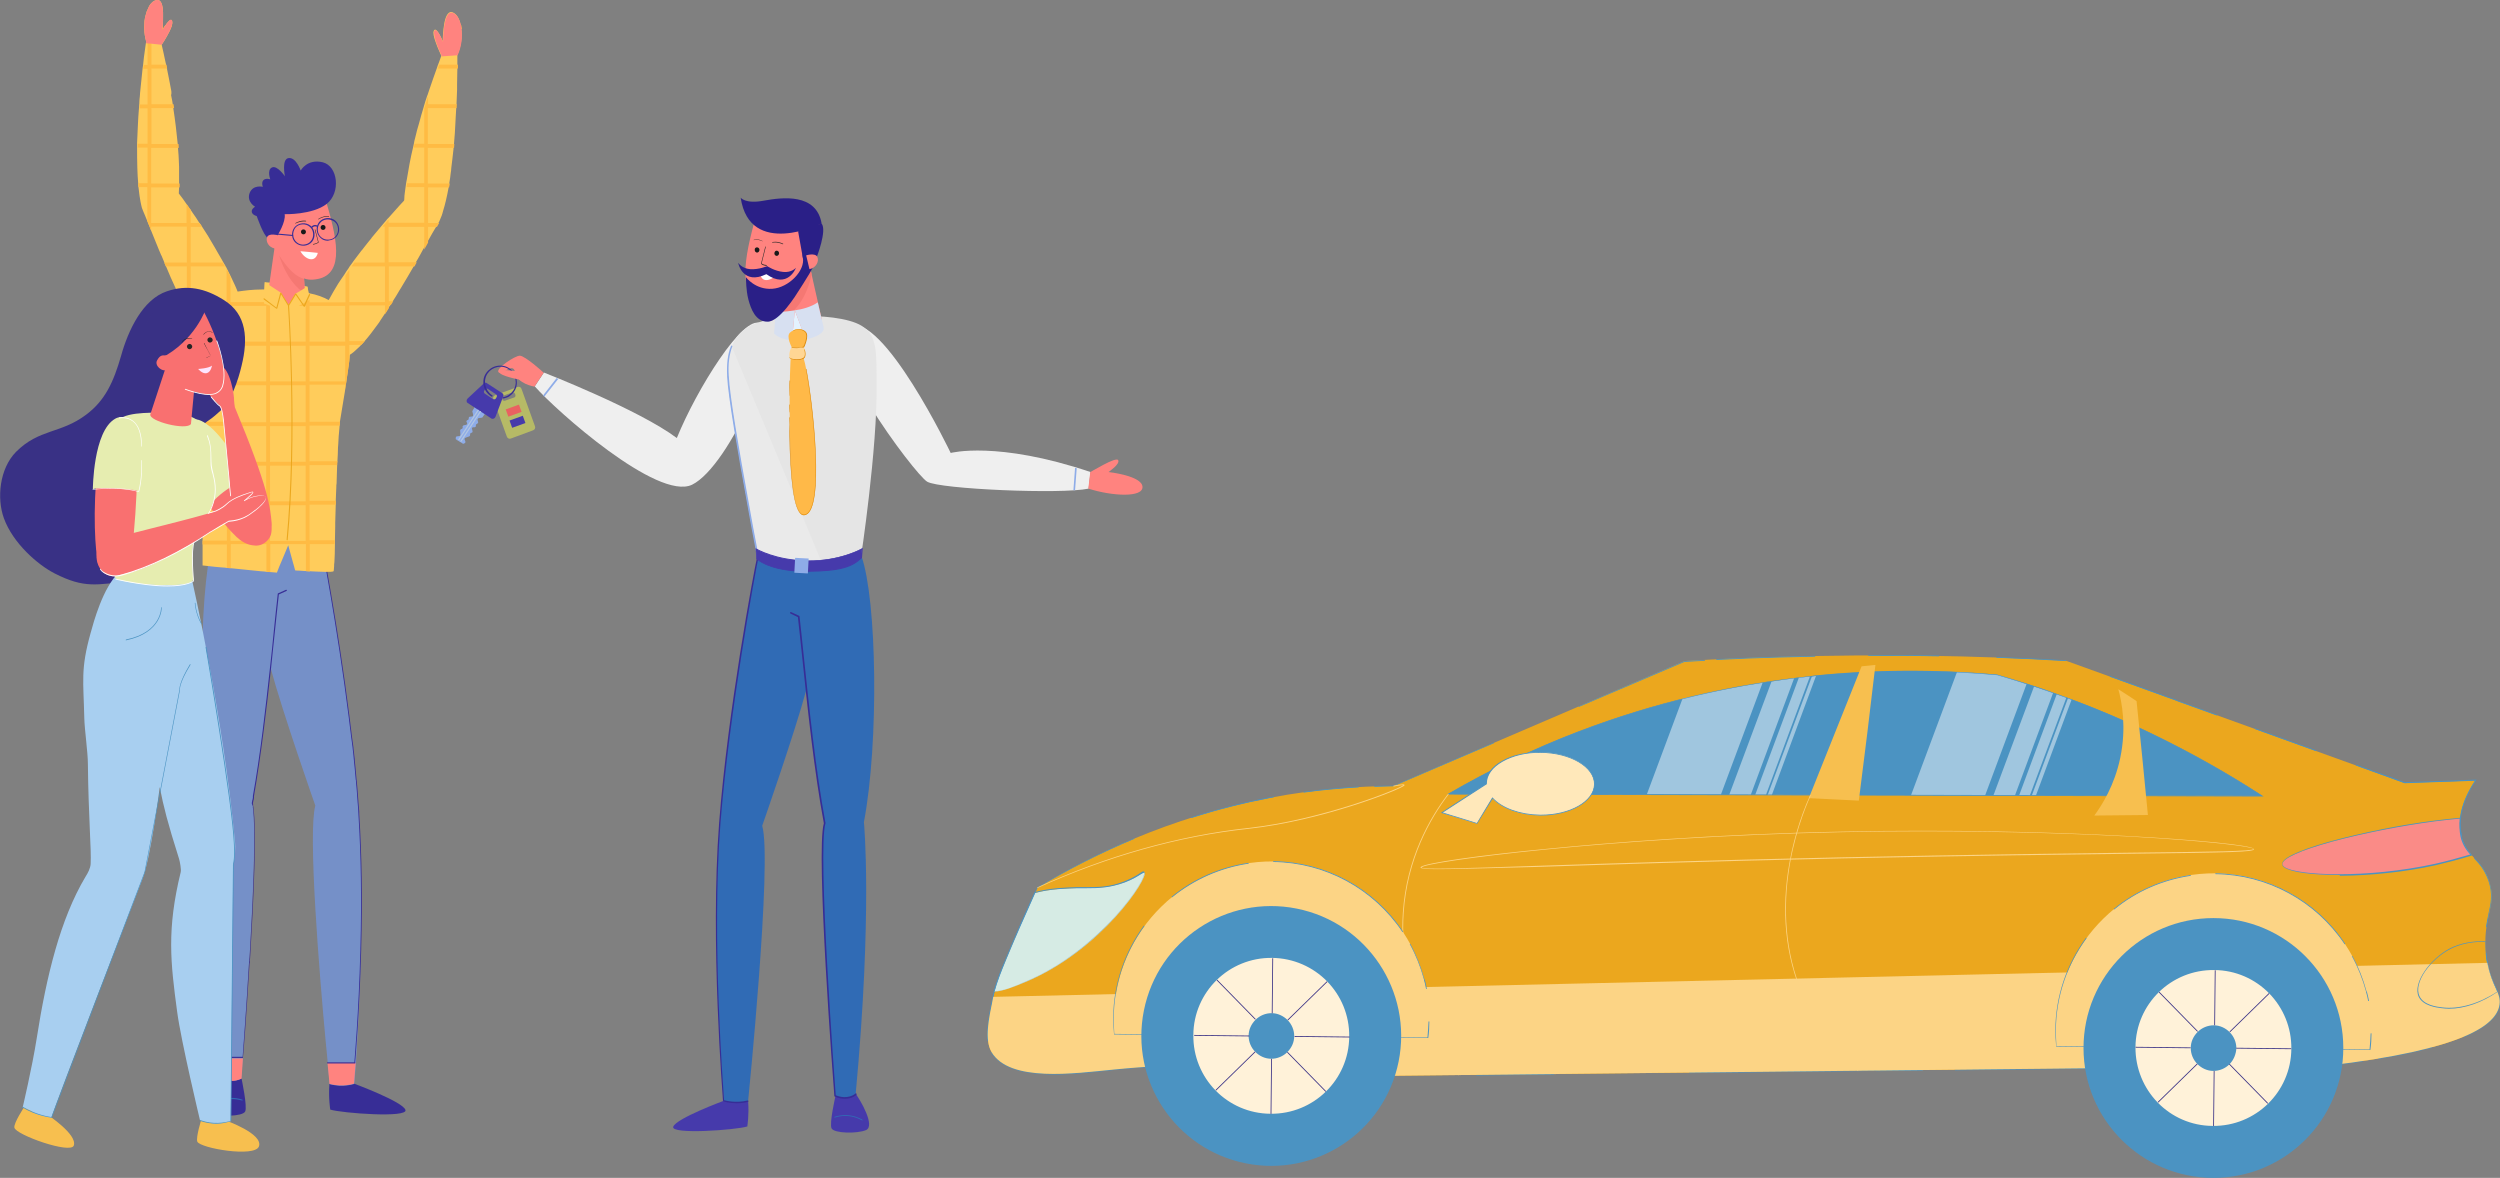 <svg version="1.1" id="Layer_1" xmlns="http://www.w3.org/2000/svg" x="0" y="0" viewBox="0 0 904.6 426.2" xml:space="preserve"><rect x="0" y="0" width="904.6" height="426.2" fill="#808080" stroke="none"/><style>.st0{fill:#efefef}.st1{fill:#ff837f}.st2{fill:#8eace8}.st5{fill:#463aab}.st7{fill:#372d96}.st8{fill-rule:evenodd;clip-rule:evenodd;fill:#463aab}.st9{fill:#306bb5}.st13{fill:#ff837f}.st13,.st14,.st15,.st16,.st17,.st19{fill-rule:evenodd;clip-rule:evenodd}.st14{fill:#f57873}.st15{fill:#fff}.st16{fill:#2a1f87}.st17{fill:#d7e0f1}.st19{fill:#1a1a1a}.st20{fill:#2b2a29}.st21{fill:#ffb948}.st21,.st24,.st26{fill-rule:evenodd;clip-rule:evenodd}.st24{fill:#372d96}.st26{fill:#ffcc5b}.st28{fill:#eba71d}.st29{fill:#393185}.st32{fill:#4b93c2}.st33,.st34{fill-rule:evenodd;clip-rule:evenodd;fill:#f97070}.st34{fill:#e6edb0}.st35{fill:#fff}.st41{fill:#fcd485}.st44{opacity:.47}.st47{fill:#fff2d9}</style><path class="st0" d="M275.1 117c-6.2-3.2-23 23.8-30.2 41.5-13.7-10.3-48.1-23.7-48.1-23.7l-3.3 5c7.7 8.8 44.5 41.5 56.9 35.6 13.6-6.6 34.3-53.5 24.7-58.4z"/><path class="st1" d="M188.1 128.7c-1.8 0-8.9 4.7-7.7 6 1.2 1.3 5.3-4 6 .1.7 4.1 7 5.1 7 5.1l3.3-5c.1-.1-6.8-6.2-8.6-6.2z"/><path class="st2" d="M196.5 143.1l4.9-6.3.6.3-5.1 6.5c-.1-.3-.2-.4-.4-.5z"/><path d="M187.3 140l-8.1 3c-.6.2-.9.9-.7 1.4l4.9 13.6c.2.6.9.9 1.4.7l8.1-3c.6-.2.9-.9.7-1.4l-4.9-13.6c-.2-.6-.8-.9-1.4-.7zm-.8 2.9c.1.4-.1.8-.4.9l-3.4 1.2c-.4.1-.8-.1-.9-.4l-.2-.5c-.1-.4.1-.8.4-.9l3.4-1.2c.4-.1.8.1.9.4l.2.5z" fill="#b6ba66"/><path transform="rotate(-19.932 185.82 148.578)" fill="#e96161" d="M183.3 147.2h5.1v2.8h-5.1z"/><path transform="rotate(-19.932 187.287 152.627)" class="st5" d="M184.7 151.2h5.1v2.8h-5.1z"/><path class="st2" d="M173.2 151.3c-.2 0-.4.3-.4.6l.2.8c.1.2-.1.5-.3.6l-.2.1c-.2.1-.4.3-.3.6 0 .1 0 .3-.1.4-.1.1-.2.2-.3.2h-.6c-.3 0-.5.3-.4.6l.2.9c0 .2-.1.5-.4.5h-.1c-.2 0-.4.3-.4.5v.3c0 .2-.1.4-.3.5l-1.4.5c-.2.1-.4.3-.3.6l.3.8c.1.2-.1.5-.3.6l-.5.2s-.4-.2-.8-.5c-.1-.1-.2-.1-.4-.2-.1-.1-.3-.2-.4-.3-.1-.1-.2-.2-.4-.2-.4-.3-.7-.5-.7-.5v-.5c0-.2.2-.5.4-.5l.9-.1c.2 0 .4-.3.4-.5l-.1-1.5c0-.2.1-.4.3-.5l.3-.1c.2-.1.4-.3.3-.6v-.1c-.1-.2.1-.5.4-.6l.9-.2c.3-.1.4-.4.3-.6l-.2-.5c-.1-.1 0-.3.1-.4.1-.1.2-.2.3-.2.2 0 .4-.3.4-.5v-.2c0-.2.1-.5.4-.5l.8-.1c.3 0 .4-.3.4-.6l-.3-1.3c0-.1 1.5-2.6 1.5-2.6l3.8 2.5-1.7 2.4-1.3.2z"/><path class="st5" d="M179.3 150.8l2.8-7.4c.2-.4 0-.9-.3-1.1l-5.7-3.7c-.3-.2-.8-.2-1.1.2l-5.8 5.4c-.5.5-.5 1.3 0 1.6l8.7 5.7c.5.2 1.2-.1 1.4-.7zm.1-6.6c-.2.3-.7.4-1 .2l-3-2c-.3-.2-.4-.7-.2-1l.3-.5c.2-.3.7-.4 1-.2l3 2c.3.2.4.7.2 1l-.3.5z"/><path d="M173.3 148.4l-7.2 11c-.1-.1-.2-.2-.4-.2l7.2-11 .4.2zm.8.5l-7.2 11c-.1-.1-.2-.1-.4-.2l7.2-11 .4.2z" fill="#b2c6e1"/><path class="st7" d="M182.2 144.2c-.1 0-.2-.1-.3-.2 0-.1.1-.3.2-.3.7-.1 1.4-.4 2-.8 1.2-.8 2.1-2 2.4-3.5.3-1.4 0-2.9-.8-4.2-.8-1.2-2-2.1-3.5-2.4-1.4-.3-2.9 0-4.2.8-1.2.8-2.1 2-2.4 3.5-.3 1.4 0 2.9.8 4.2.5.7 1 1.3 1.7 1.7.1.1.2.2.1.4-.1.1-.2.2-.4.1-.8-.5-1.4-1.1-1.9-1.8-.9-1.4-1.2-3-.9-4.6.3-1.6 1.3-2.9 2.6-3.8 1.4-.9 3-1.2 4.6-.9 1.6.3 2.9 1.3 3.8 2.6.9 1.4 1.2 3 .9 4.6-.3 1.6-1.3 2.9-2.6 3.8-.4.3-1.2.6-2.1.8.1 0 .1 0 0 0z"/><path class="st1" d="M186.6 134.3s-5.8-1-5.9.3c-.2 1.3 7.4 2.9 7.9 2.8.3 0-2-3.1-2-3.1z"/><path class="st0" d="M307 117.8c12.6-4.9 37 46.1 37 46.1s16.7-4.5 50.6 6.9l-.7 6c-9.7 2.1-53.9.2-58.4-2.5-4.5-2.6-41.1-51.6-28.5-56.5z"/><path class="st1" d="M404.6 166.5c.8 1.4-3.5 4.3-3.5 4.3s12 1.3 12.3 5.3c.3 4-10.8 3.5-19.6.7l.7-6c.1.1 9.3-5.7 10.1-4.3z"/><path class="st2" d="M388.4 177.4h.6l.6-8c-.2 0-.4-.1-.6-.1l-.6 8.1z"/><path class="st8" d="M243.6 407.7c-1 2.9 22.6 1.2 26.8-.1 0 0 .7-4.1.3-9.2-3.3-1.6-8.8-.1-8.8-.1s-17.3 6.4-18.3 9.4zm57.3.6c.9 1.8 9.2 2 12.5.6 3.3-1.5-1.8-10.6-4.4-14-3.4-.6-6.7 1.7-6.7 1.7s-2.3 10-1.4 11.7z"/><path class="st9" d="M311.9 405.4s-.1 0 0 0c-5.2-2.9-9.8-1-9.8-1-.1 0-.2 0-.2-.1s0-.2.1-.2c0 0 4.8-1.9 10 1 .1.1.1.2.1.3h-.2z"/><path d="M311.7 201.2c-19.9-7.9-37.3-.4-37.3-.4s-10.5 53.2-13.9 97 1.4 100.5 1.4 100.5 4 1.4 8.8.1c0 0 8.8-87 5.1-99.6 0 0 11.7-33.4 16-49.3 1.9 16.7 4.8 38.5 6.6 48.5-3.1 9.9 3.7 98.6 3.7 98.6 4.6 2 7.5-.5 7.5-.5 6.2-66.5 3-98.6 3-98.6 5.5-29 4.7-80.5-.9-96.3z" fill-rule="evenodd" clip-rule="evenodd" fill="#306bb5"/><path class="st7" d="M266.5 399.2c-2.7 0-4.6-.6-4.7-.7-.1 0-.2-.1-.2-.2 0-.6-4.7-57.2-1.4-100.5 3.1-40.4 12.5-90.7 13.8-96.5 0-.1.2-.2.3-.2.1 0 .2.2.2.3-1.2 5.7-10.6 56.1-13.8 96.4-3.3 42.1 1.1 96.7 1.3 100.3.8.2 4.4 1.1 8.5.1.1 0 .3 0 .3.2 0 .1 0 .3-.2.3-1.4.4-2.8.5-4.1.5zm39.2-1.6c-1 0-2.3-.2-3.6-.8-.1 0-.2-.1-.2-.2-.3-3.6-6.8-88.5-3.8-98.7-3.5-18.8-5.9-41.6-8-61.7-.5-4.5-.9-8.7-1.4-12.9L286 222c-.1-.1-.2-.2-.1-.4.1-.1.2-.2.4-.1l2.8 1.3c.1 0 .1.1.2.2.5 4.2.9 8.5 1.4 13.1 2.1 20.1 4.5 42.9 8 61.7v.1c-3 9.5 3.4 94.1 3.7 98.4 4.3 1.8 7.1-.5 7.1-.6.1-.1.3-.1.4 0 .1.1.1.3 0 .4-.1.2-1.6 1.5-4.2 1.5z"/><g fill-rule="evenodd" clip-rule="evenodd"><path d="M288.7 114.5c-14.4.9-26.2 2.7-25.3 21.7.6 12.3 10.8 65.2 10.8 65.2 12.3 7.4 37.3.4 37.3.4s6-39.3 5.7-62.9c-.1-11.1.4-17.5-5.4-21-4.7-2.9-15.1-3.9-23.1-3.4z" fill="#e5e5e5"/><path d="M264.8 125.4c-1.1 2.8-1.6 6.3-1.4 10.8.6 12.3 10.8 65.2 10.8 65.2 6.2 3.7 15.6 3.8 23.5 3l-32.9-79z" fill="#eaeaea"/></g><path class="st2" d="M274.2 201.5c-.1 0-.1 0-.1-.1-.1-.5-10.2-53-10.8-65.2 0-.1.1-.1.1-.1.1 0 .1.1.1.1.6 12.2 10.7 64.6 10.8 65.2.1 0 0 .1-.1.1.1 0 .1 0 0 0z"/><path class="st2" d="M274.2 201.6c-.1 0-.2-.1-.3-.2 0 0-.8-4.3-2-10.5-.6-3.4-1.2-6.7-1.8-10-3-16.4-6.7-37.6-7-44.8-.2-4.4.2-8 1.4-10.9.1-.1.2-.2.3-.2.1.1.2.2.2.3-1.1 2.9-1.6 6.4-1.3 10.7.3 7.2 4 28.3 7 44.7.6 3.2 1.2 6.6 1.8 10 1.2 6.2 2 10.4 2 10.5 0 .3-.1.4-.3.4.1 0 .1 0 0 0z"/><path class="st13" d="M297.2 114.9l-4-17.7c-.1-.6-2.1-2-2.1-2l-8.4 4.2-1.5 17.4c4.1 4.3 16.8 1.8 16-1.9z"/><path class="st13" d="M293.1 97.2c1.1-1.6 3.5-5.8 4.3-13.4.1-10.5-21.1-14.9-24.6-2.9-4.2 15.6-5.8 28.5 6.3 28.8 3.8.1 8.5-2.7 13.5-11.7 0 0 .2-.3.5-.8z"/><path class="st14" d="M293.4 98.1c-4.3 7-8 10.2-11.6 11.4l-.5 5.4-.2 2.1c.1 0 .1-.1.2-.1 3.5-2.5 9.7-5.3 12.4-17.7l-.3-1.1z"/><path class="st15" d="M275.1 98.8c.5 0 5.9.6 5.9.6-2 2.3-5.7 3.1-5.9-.6z"/><path class="st16" d="M297.3 80.9s-26 12.7-29.3-9.4c0 0 1.6 2.4 8.4 1.1 6.7-1.2 19-2.8 20.9 8.3z"/><path class="st16" d="M288.8 83.8l1.7 9.5 5-.2s3.8-9.7 1.8-12.2c0 0-7.9 1.8-8.5 2.9z"/><path class="st17" d="M287.6 112.3c-3.7.6-6.9.6-6.9.6l-.6 7.8c1.5 1.5 3.9 2.2 6.5 2.4l1-10.8z"/><path d="M287.6 112.3l-1 10.8c1.7.1 3.4 0 5-.3l-4-10.5z" fill-rule="evenodd" clip-rule="evenodd" fill="#e3f2ff"/><path class="st17" d="M287.6 112.3l3.9 10.5c3.9-.7 7-2.4 6.5-4.4l-2.1-9c-2.3 1.6-5.5 2.5-8.3 2.9z"/><path class="st16" d="M283.4 98.4c-3.1-.3-5.8-2.1-5.8-2.1s-3 1.3-6.1 1.1c-3-.2-4.3-2.2-4.4-2.3 0 .2 1.7 8.2 10.2 4.1 7.7 5.5 10.7-2.2 10.7-2.3-.1.1-1.6 1.8-4.6 1.5z"/><path class="st16" d="M290.5 93.3c.9 4.5-5 10.8-11.1 11.2-6.1.4-9.5-4.2-9.5-4.2s0 4.7.9 8.1c.9 3.4 2.6 8 6.9 8 4.3.1 10.4-9.7 11.5-11.5 1.1-1.8 6.6-9.8 6-11.6-.5-1.7-5.6-4.5-4.7 0z"/><path class="st19" d="M273.9 89.5c.5 0 .9.4.9.9s-.3.9-.8 1c-.5 0-.9-.4-.9-.9-.1-.6.3-1 .8-1zm7.1 1.2c.5 0 .9.4.9.9s-.3.9-.8 1c-.5 0-.9-.4-.9-.9 0-.6.4-1 .8-1z"/><path class="st20" d="M275.9 87.3s-.1 0 0 0c-1.9-.9-3.1-.4-3.1-.4h-.1v-.1c.1 0 1.3-.6 3.2.4.1-.1.1 0 0 .1 0-.1 0 0 0 0zm7.4 1.1c-2.2-1-3.7-.6-3.8-.6-.1 0-.1 0-.1-.1s0-.1.1-.1 1.6-.5 3.9.6c0 .1 0 .1-.1.2.1 0 0 0 0 0zm-5.9 7.8c-1.6-.1-2-.7-2-.8v-.1l1.5-6c0-.1.1-.1.1-.1.1 0 .1.1.1.1l-1.5 6c.1.1.5.5 1.8.6 0 .2.1.2 0 .3.1 0 0 0 0 0z"/><path class="st13" d="M291.7 92.4s3.2-1 4 .5c.8 1.5-.3 4-2.8 4.5l-1.2-5z"/><path class="st8" d="M311.6 201.8l.3-3.3s-7.9 4.5-19.8 4.4-18.6-4.3-18.6-4.3l.3 3.6s4.7 4.7 18.1 4.5c12.7-.1 16.5-1.8 19.7-4.9z"/><path class="st5" d="M273.7 202.3l-.3-4 .3.2c.1 0 6.8 4.1 18.5 4.3 11.7.2 19.6-4.3 19.7-4.4l.3-.2-.3 3.7c-3.3 3.2-7.2 4.9-19.8 5-1.2 0-2.3 0-3.4-.1-10.9-.6-14.8-4.3-15-4.5zm38-3.5c-1.5.8-9 4.4-19.6 4.3-10.4-.1-17-3.4-18.4-4.2l.2 3.2c.5.5 5.4 4.6 18 4.4 12.4-.1 16.4-1.7 19.5-4.8l.3-2.9z"/><path transform="rotate(-86.974 289.965 204.701)" class="st2" d="M287.3 202.3h5.4v4.9h-5.4z"/><path class="st21" d="M290.8 125.5c-2.7.7-4.3.2-4.3.2s-2.1-3.9-.7-5.3c1.4-1.4 4.4-1.8 5.6-.3 1.3 1.5-.6 5.4-.6 5.4z"/><path d="M286.5 125.7s1.6.5 4.3-.2c0 0 1.1 2.1.5 3.6-.1.2-.3.4-.5.6-1.2.8-3.8.6-4.7.1-1-.6-.3-3.5.4-4.1z" fill-rule="evenodd" clip-rule="evenodd" fill="#ffd694"/><path class="st21" d="M286.1 129.8c.9.4 3.5.7 4.7-.1 2.4 7.5 8.3 54.1.7 56.6-4 1.3-5.5-11.4-5.7-30.2-.3-19 .3-26.3.3-26.3z"/><path d="M291.2 186.4c-.5.1-.9 0-1.3-.3-2.6-1.9-4-11.7-4.3-30.1 0-1.7 0-3.3-.1-4.9 0-.1 0-.1.1-.1s.1 0 .1.1c0 1.6 0 3.3.1 4.9.3 18.3 1.6 28.1 4.2 29.9.4.3.9.4 1.4.2 2.9-.9 4.1-8.5 3.6-21.9-.5-11.3-2.1-23.8-3.4-30.6 0-.1 0-.1.1-.1s.1 0 .1.1c2.6 13.6 6.5 50.5-.3 52.7-.1 0-.2.1-.3.1zm-5.5-37.2c-.1 0-.1 0-.1-.1v-2.6c0-.1 0-.1.1-.1s.1 0 .1.1c0 .8 0 1.7-.1 2.7.1-.1.1 0 0 0zm0-6c-.1 0-.1 0-.1-.1 0-1.9 0-3.6.1-5.3 0-.1 0-.1.1-.1s.1 0 .1.1c-.1 1.7-.1 3.4-.2 5.4.1 0 .1 0 0 0zm3.9-13c-.7.1-1.4.1-2.1 0-.6-.1-1.1-.2-1.5-.4-.1-.1-.3-.2-.4-.4v-.1h.1l.3.3c.8.4 3.4.7 4.6-.1.2-.1.4-.3.5-.5.3-.8.1-1.8-.1-2.5 0 0 0-.1.1-.1s.1 0 .1.1c.2.7.4 1.8.1 2.7-.1.2-.3.4-.5.6-.3.1-.7.3-1.2.4zm.2-4.4c-2.1.4-3.3 0-3.3 0l-.1-.1s0-.1.1-.1c0 0 1.1.3 3 .1.4-.1.8-.1 1.2-.3.2-.4 1.8-3.9.6-5.2-1-1.1-2.9-1.1-4.2-.5 0 0-.1 0-.1-.1 0 0 0-.1.1-.1 1.4-.6 3.4-.6 4.5.6 1.3 1.5-.5 5.3-.6 5.5l-.1.1c-.1 0-.2 0-.3.1-.3-.1-.5-.1-.8 0z" fill="#df8905"/><path class="st24" d="M146.7 401.6c1.1 3-22.9 1.2-27.2-.1 0 0-.7-4.1-.3-9.3 3.4-1.6 8.9-.1 8.9-.1s17.6 6.5 18.6 9.5zm-58 .6c-.9 1.8-9.3 2-12.6.6-3.3-1.5 1.9-10.7 4.5-14.2 3.4-.6 6.8 1.7 6.8 1.7s2.2 10.2 1.3 11.9z"/><path class="st9" d="M77.6 399.3c-.1 0-.1 0-.2-.1s0-.2.1-.3c5.3-3 10.1-1 10.2-1 .1 0 .1.2.1.2 0 .1-.2.1-.2.1-.2.1-4.8-1.8-10 1.1z"/><path d="M76.8 290s-2.8 28.1 1.8 86.1c.2 2.1.4 4.3.5 6.5v.5c.2 2.2.4 4.4.6 6.7 0 0 3 2.6 7.6.5 0 0 .2-2.7.5-7.3.1-1.9.3-4.2.5-6.6.5-7.6 1.2-17.5 1.8-28 0-.3 0-.6.1-.9 0-.4 0-.8.1-1.2 0-.5.1-1.1.1-1.6 1.2-22 2.2-45.2 1.1-52.6v-.3c0-.2 0-.3-.1-.4v-.2c0-.2-.1-.4-.2-.6.1-.3.1-.7.2-1 .1-.3.1-.7.2-1 0-.2.1-.3.1-.5 1.9-10.9 4.5-30.9 6.2-46.5 4.3 16.1 16.2 49.9 16.2 49.9-2.7 9.5 1.4 60.3 3.8 85.9.3 2.7.5 5.2.7 7.3.5 4.7.7 7.6.7 7.6 4.9 1.3 8.9-.1 8.9-.1s.2-2.7.6-7.5c.1-2 .3-4.3.4-6.9.5-8.7 1.1-20.7 1.4-34.1v-.4c.3-15.4.3-32.6-.7-48.4 0-.7-.1-1.4-.1-2.1-.1-.8-.1-1.5-.2-2.3l-.3-4.2c-.1-1.1-.2-2.3-.3-3.4 0-.3 0-.5-.1-.8-.1-1.1-.2-2.3-.3-3.4v-.1c-.1-.7-.1-1.3-.2-1.9 0-.3-.1-.6-.1-1-.1-.7-.1-1.4-.2-2.1 0-.4-.1-.7-.1-1.1-.1-.6-.1-1.1-.2-1.7v-.2c-.1-.8-.2-1.5-.3-2.2-.1-.5-.1-.9-.2-1.4-.3-2.4-.6-4.9-.9-7.3-4.5-35.1-10.8-67.3-10.8-67.3s-17.7-7.6-37.7.4c-5.8 15.9-6.5 68-1.1 97.2z" fill-rule="evenodd" clip-rule="evenodd" fill="#7590c8"/><path class="st7" d="M128.4 384.8c-.1 0-.2-.1-.2-.2 0-.2 1.6-17.8 2.2-41v-.4c.5-17.7.2-34-.7-48.4 0-.7-.1-1.4-.1-2.1-.1-.8-.1-1.5-.2-2.3l-.3-4.2c-.1-1.1-.2-2.3-.3-3.4 0-.3 0-.5-.1-.8-.1-1.3-.2-2.4-.3-3.4-.1-.7-.1-1.3-.2-2l-.1-1c-.1-.7-.1-1.4-.2-2.1 0-.3-.1-.7-.1-1-.1-.6-.1-1.1-.2-1.7v-.1l-.3-2.3c-.1-.5-.1-.9-.2-1.4-.3-2.3-.6-4.7-.9-7.3-4.2-33.3-10-63.3-10.7-66.7 0-.1 0-.2.1-.2s.2 0 .2.1c.7 3.4 6.5 33.4 10.7 66.7.3 2.6.6 5 .9 7.3.1.5.1.9.2 1.4l.3 2.2v.2c.1.6.1 1.1.2 1.7 0 .3.1.7.1 1 .1.7.2 1.4.2 2.1l.1 1c.1.6.1 1.3.2 1.9v.1c.1 1 .2 2.1.3 3.4 0 .3.1.5.1.8.1 1.2.2 2.3.3 3.4l.3 4.2c.1.8.1 1.5.2 2.3.1.7.1 1.4.1 2.1.9 14.4 1.2 30.7.7 48.4v.4c-.6 23.2-2.2 40.8-2.2 41 .1.3 0 .3-.1.3zm-40.5-2h-8.7c-.1 0-.2-.1-.2-.2s.1-.2.2-.2h8.6c.1-1.8 1.3-16.7 2.3-33.9 0-.3 0-.6.1-.9l.1-1.2c0-.5.1-1.1.1-1.6 1.2-19.6 2.3-44.7 1.1-52.6v-.3c0-.2 0-.3-.1-.4 0-.1 0-.2-.1-.2 0-.2-.1-.4-.2-.6v-.1c0-.2.1-.3.1-.5s.1-.3.1-.5l.1-.3c0-.2.1-.5.1-.7v-.6c2.7-14.9 4.6-31.9 6.2-46.5.5-4.5 1-9 1.4-13.4.5-4.6.9-9 1.4-13.2 0-.1 0-.1.1-.2l2.9-1.3c.1 0 .2 0 .3.1 0 .1 0 .2-.1.3l-2.8 1.3c-.5 4.2-.9 8.6-1.4 13.1-.5 4.4-.9 8.9-1.4 13.4-1.6 14.6-3.6 31.6-6.2 46.5v.6c0 .2-.1.5-.1.7l-.1.3c0 .2-.1.3-.1.5s-.1.3-.1.5c.1.2.1.4.1.6v.3c0 .1.1.3.1.4v.3c1.2 7.9.1 33-1.1 52.7 0 .6-.1 1.1-.1 1.6l-.1 1.2c0 .3 0 .6-.1.9-1.1 18.3-2.3 34-2.4 34.1.2-.1.1 0 0 0z"/><path class="st13" d="M79.2 383.1c.2 2.2.4 4.4.6 6.7 0 0 3 2.6 7.6.5 0 0 .2-2.7.5-7.3h-8.7zm39.3 1.5c.5 4.7.7 7.6.7 7.6 4.9 1.3 8.9-.1 8.9-.1s.2-2.7.6-7.5h-10.2z"/><path class="st7" d="M128.4 384.8h-9.9c-.1 0-.2-.1-.2-.2s.1-.2.2-.2h9.9c.1 0 .2.1.2.2 0 .2-.1.2-.2.2z"/><path class="st26" d="M72.1 132.2v1.4c0 1.4.1 2.9.1 4.3 0 .5 0 .9.1 1.4.1 2.3.2 4.7.4 7.1 0 .5.1 1 .1 1.4.1 1.6.2 3.2.4 4.8 0 .3 0 .6.1.9v51.1l4.5.5 2.2.2 1.4.1.7.1 1.4.1 10.8 1.1 1.4.1.7.1 1.4.1 2.4.2.9-2.3.6-1.4 2.6-6.2 1.7 6.2.4 1.4.4 1.5s.7.1 1.8.1c.4 0 .9.1 1.4.1h.7c.5 0 .9.1 1.4.1 3.8.2 8.2.4 8.6 0 .1-.1.1-.7.2-1.8 0-.4 0-.9.1-1.4.1-1.7.2-4 .2-6.7v-1.4c0-1.5.1-3.1.1-4.8v-1.4c.1-2.1.1-4.4.2-6.7v-1.4c.1-1.6.1-3.2.2-4.8 0-.5 0-1 .1-1.4 0-1.1.1-2.3.1-3.4s.1-2.2.1-3.2c0-.5 0-1 .1-1.4.1-1.7.2-3.3.2-4.8 0-.5.1-1 .1-1.4.1-2 .2-3.8.4-5.5 0-.4.1-.8.1-1.2 0-.5.1-.9.1-1.3v-.1c.4-2.5.8-4.9 1.2-7.3.2-1.2.4-2.5.6-3.6 0-.2.1-.5.1-.7.4-2.7.8-5.3 1.1-7.5.1-.5.1-1 .2-1.4.1-.5.1-1 .2-1.5.1-.8.2-1.6.2-2.3 0-.6.1-1.1.1-1.5v-3.3c0-.5 0-.9-.1-1.3 0-.2 0-.4-.1-.6 0-.2 0-.4-.1-.7 0-.2-.1-.4-.1-.6 0-.2-.1-.3-.1-.5v-.1c0-.2-.1-.4-.1-.5 0-.1 0-.2-.1-.3 0-.2-.1-.4-.1-.6 0-.2-.1-.4-.1-.6-.1-.4-.2-.8-.4-1.2-.1-.2-.1-.3-.2-.5-.1-.4-.3-.7-.4-1.1-.2-.5-.4-.9-.7-1.3-.4-.7-.9-1.4-1.4-2-.3-.4-.6-.7-1-1-.1-.1-.3-.2-.4-.4-.4-.4-.9-.7-1.4-1.1-.2-.2-.5-.3-.7-.4-2.1-1.2-4.6-2.1-7.3-2.6-.4-.1-.9-.2-1.3-.3h-.1c-.2 0-.5-.1-.7-.1-.5-.1-.9-.1-1.4-.2-2.4-.3-4.9-.5-7.4-.7-1.1-.1-2.2-.1-3.4-.1h-1.4c-1.2 0-2.5.1-3.8.1-1.5.1-2.9.2-4.3.4-.8.1-1.5.2-2.2.3-.9.2-1.8.3-2.6.5-.5.1-1 .2-1.4.4-.2.1-.5.1-.7.2-.5.2-1 .3-1.4.5-.8.3-1.6.7-2.2 1.1-.5.3-.9.6-1.3.9-.5.4-1 .9-1.4 1.4-.4.5-.8 1.1-1.1 1.7-.7 1.5-1.2 3.3-1.4 5.4 0 .5-.1.9-.1 1.4v.6c0 .4 0 .9-.1 1.4 0 .7 0 1.5-.1 2.3v8.9z"/><path class="st26" d="M50 66.3c0 .5.1 1 .1 1.4.5 4.8 1.1 7 1.3 7.7.1.1.1.2.1.2.1.3.2.5.3.8.2.5.4.9.6 1.4.3.7.6 1.5.9 2.2.5 1.2 1 2.4 1.4 3.5 1 2.4 1.9 4.7 2.8 6.9.2.5.4.9.6 1.4.1.2.1.3.2.5 0 0 0 .1.1.1.3.8.7 1.6 1 2.4.2.5.4 1 .6 1.4 1.2 2.9 2.4 5.7 3.6 8.2.2.5.4.9.6 1.4l1.5 3.3c.1.2.2.4.3.5.1.3.3.6.4.9.4.8.8 1.6 1.2 2.3.5 1 1 1.9 1.4 2.7.5 1 1.1 1.9 1.6 2.8.3.5.6.9.8 1.4.3.5.6.9.8 1.3.5.8 1.1 1.6 1.6 2.3.3.4.5.7.8 1 .1.1.2.3.3.4l.2.2c2.1 2.5 4.1 4 6.2 4.6.2.1.4.1.6.2.3.1.6.1.9.2h.6c1 0 2-.1 3.1-.4.1-.1.3-.1.4-.1 1.5-1.1 2.5-2.7 2.9-4.6.1-.5.2-.9.3-1.4.1-.8.1-1.6.1-2.5 0-.7-.1-1.3-.2-2-.1-.5-.1-.9-.2-1.4-.4-2.2-1-4.5-1.9-6.9-.2-.5-.3-.9-.5-1.4-.4-1.2-.9-2.4-1.4-3.6-.1-.3-.2-.5-.3-.8-.2-.5-.4-.9-.6-1.4-.5-1.1-1.1-2.3-1.6-3.4-.5-.9-.9-1.9-1.4-2.8-.1-.3-.3-.6-.5-.9-.1-.2-.2-.5-.4-.7-.1-.2-.3-.5-.4-.7l-1.2-2.1c-.4-.6-.7-1.3-1.1-1.9-.3-.5-.5-.9-.8-1.4-.9-1.5-1.8-3-2.6-4.4 0 0 0-.1-.1-.1 0-.1-.1-.1-.1-.2-.6-1-1.2-1.9-1.8-2.8-.2-.3-.3-.5-.5-.8-.1-.1-.2-.3-.3-.4-.1-.1-.1-.2-.2-.2-.8-1.3-1.6-2.5-2.4-3.6-.3-.4-.5-.8-.8-1.2-.1-.1-.1-.2-.2-.2-.5-.7-.9-1.3-1.3-1.9-.9-1.3-1.6-2.3-2.1-2.9-.4-.5-.6-.8-.6-.8 0-.8.1-1.5.1-2.3v-7.3c-.1-1.8-.1-3.7-.3-5.6 0-.5-.1-.9-.1-1.4 0-.5-.1-.9-.1-1.4-.4-4.1-.9-8.4-1.6-12.9-.1-.5-.1-.9-.2-1.4-.1-.7-.2-1.5-.4-2.3-.1-.3-.1-.7-.2-1 .2-.5.1-.9.1-1.4-.5-2.6-1-5.4-1.6-8.2-.1-.5-.2-.9-.3-1.4-.2-1-.5-2.1-.7-3.2-.1-.5-.2-.9-.3-1.4-.2-.9-.4-1.7-.6-2.6.1-.1 1.6-2.4 2.7-4.6.2-.4.4-.7.5-1.1.2-.5.4-1 .5-1.4.2-.6.2-1.1.1-1.5-.2-.7-.8-.5-1.3.1-.4.4-.8.9-1.1 1.4-.4.5-.7 1.1-.9 1.4l-.2.4v-.4c0-.3.1-.8.1-1.4.1-.9.1-2 .1-3.2V4.5C58.9 2 58.4-.2 56.8 0c-.8.1-1.5.5-2.1 1.2-.6.6-1 1.5-1.4 2.5-.2.3-.3.7-.4 1.1-.1.5-.3.9-.4 1.4-.2.9-.3 1.9-.3 2.9v1.4c0 1.5.3 3.1.7 4.6 0 .1 0 .3-.1.4-.2 1.2-.3 2.4-.5 3.6-.1.5-.1 1-.2 1.4-.1 1-.2 1.9-.3 2.8-.1.5-.1 1-.2 1.4-.3 3.1-.6 6-.9 8.7 0 .5-.1 1-.1 1.4-.1.9-.2 1.8-.2 2.7 0 .5-.1 1-.1 1.4-.2 2.2-.3 4.3-.4 6.2-.1 2.4-.2 4.6-.3 6.6v1.4c0 5.8.1 10 .4 13.2zm64.7 56.9v.5c0 .5.1.9.2 1.4.1.5.2 1 .4 1.5.4 1 1 1.9 1.7 2.6.1.1.3.1.4.2 2.4 1.1 4.9 1.2 7.4 0 .5-.2.9-.5 1.4-.8.1 0 .1-.1.2-.1l.9-.6c.4-.3.8-.6 1.1-.9.4-.4.9-.8 1.3-1.2.3-.2.5-.5.8-.8.4-.4.9-.9 1.3-1.4 1.6-1.8 3.2-3.9 5-6.4.3-.4.6-.8.8-1.2.5-.7.9-1.4 1.4-2.1.5-.7.9-1.4 1.4-2.2.2-.3.4-.7.7-1.1.3-.5.6-.9.9-1.4.9-1.4 1.8-2.8 2.7-4.4.3-.4.5-.8.8-1.3 1.4-2.3 2.8-4.7 4.3-7.3.1-.1.1-.2.2-.4.2-.3.4-.7.6-1.1.5-.9 1.1-1.8 1.6-2.8.2-.4.5-.9.7-1.3.1-.2.3-.5.4-.7.5-.8.9-1.7 1.4-2.5.2-.3.3-.5.5-.8.8-1.5 1.7-3 2.6-4.5.1-.1.1-.2.2-.3.3-.5.5-.9.8-1.4.1-.1.1-.2.2-.4 0 0 .1-.2.3-.7.3-.6.7-1.6 1.1-3.2.6-1.9 1.3-4.7 2-8.6.1-.5.2-.9.2-1.4.2-1.1.4-2.3.5-3.5.1-.6.2-1.2.2-1.8.3-2.1.5-4.3.8-6.8 0-.3 0-.5.1-.8 0-.5.1-.9.1-1.4.2-2.3.4-4.8.5-7.5 0-.6.1-1.3.1-1.9.1-1.1.1-2.3.2-3.4 0-.5 0-.9.1-1.4.1-1.7.1-3.4.2-5.2v-2.1c0-1.8.1-3.6.1-5.5v-5c1.4-3.1 1.8-6.6 1.4-9.5-.1-.5-.1-1-.2-1.4 0-.1 0-.2-.1-.3-.5-2.2-1.6-3.8-3-4.2-1.6-.4-2.5 1.9-2.9 4.5-.1.5-.1 1-.2 1.4-.3 2.4-.3 4.6-.3 4.6s-2.3-5.7-3.2-3.8c-.4.7 0 2.3.6 4 .4 1.2.9 2.4 1.3 3.3.5 1.1.8 1.8.8 1.8-.4 1-.7 2-1.1 3-.2.5-.4 1-.5 1.4-1 2.8-2 5.6-2.9 8.3-.2.5-.3 1-.5 1.5 0 .1-.1.2-.1.2-.5 1.5-1 3-1.4 4.5-.5 1.7-1 3.3-1.4 4.9-.3 1-.5 1.9-.8 2.8-.1.5-.3 1-.4 1.6-.1.5-.3 1.1-.4 1.6-.2.6-.3 1.2-.4 1.8-.1.5-.2 1-.3 1.4-1 4.1-1.7 8.1-2.3 11.8-.1.3-.1.7-.2 1 0 .2-.1.5-.1.7 0 .2-.1.5-.1.7-.1.7-.2 1.5-.3 2.2-.1.8-.2 1.5-.2 2.3 0 .2 0 .5-.1.7 0 0-2.2 2.3-5.5 6.1l-.4.4c-.2.2-.4.4-.5.6-.5.6-1.1 1.3-1.7 2-1.1 1.3-2.3 2.8-3.6 4.3 0 .1-.1.1-.1.2-.9 1.1-1.9 2.3-2.8 3.5-.3.4-.6.8-.9 1.1-.9 1.2-1.9 2.5-2.8 3.7-.3.5-.7 1-1 1.4-.3.4-.6.8-.8 1.2-.5.7-1 1.4-1.4 2.1-.5.7-1 1.5-1.5 2.2-.3.4-.5.8-.8 1.2-1.2 1.9-2.3 3.9-3.3 5.7-.1.1-.2.3-.2.4-.2.5-.5 1-.7 1.4-.7 1.5-1.4 3-1.9 4.4-.2.5-.4 1-.5 1.5-.4 1.3-.7 2.5-.9 3.7-.1 1.6-.2 2.5-.2 3.5z"/><path d="M160.7 10.5h6.4c-.1-.5-.1-1-.2-1.4h-6c-.1.4-.1.9-.2 1.4zm-2.3 14.3h7.3v-1.4h-6.8c-.2.5-.3.9-.5 1.4zM53.3 66.3H50c0 .5.1 1 .1 1.4h3.2V80c.5 1.2 1 2.4 1.4 3.5V82h12.9v13h-8.2c.2.5.4 1 .6 1.4h7.6v12.9h-1.8c.1.2.2.4.3.5.1.3.3.6.4.9h1.2v2.3c.5 1 1 1.9 1.4 2.7v-5.1H82v12.9h-9.7v1.4h9.8v12.9h-9.7c0 .5 0 .9.1 1.4h9.6v13.4h-8.8c0 .3 0 .6.1.9v.6h8.7V167h-8.7v1.4h8.7v12.9h-8.8v1.4h8.8v12.9h-8.8v1.4h8.8v8.5l1.4.1v-8.7h12.9v10l1.4.1v-10.1h12.9v9.8c.5 0 .9.1 1.4.1v-9.9h9v-1.4H112v-12.9h9.5v-1.4H112v-12.9h10c0-.5 0-1 .1-1.4H112V154h10.9c0-.5.1-.9.1-1.3v-.1h-11v-13.4h12.9v1.7c.4-2.7.8-5.3 1.1-7.5.1-.5.1-1 .2-1.4.1-.5.1-1 .2-1.5v-5.7h4.3c.4-.4.9-.9 1.3-1.4h-5.6v-12.9h12.9v3.2c.5-.7.9-1.4 1.4-2.2v-1.1h.7c.3-.5.6-.9.9-1.4h-1.6V96.4h9.3c.1-.1.1-.2.2-.4.2-.3.4-.7.6-1.1h-10.2V82.1h12.9v8.2c.5-.8.9-1.7 1.4-2.5v-5.7h3.2c.3-.5.5-.9.8-1.4h-4V67.8h7.6c.1-.5.2-.9.2-1.4h-7.9V53.5h9.5c0-.5.1-.9.1-1.4h-9.6v-13h10.4c0-.5 0-.9.1-1.4h-10.4v-2.9c-.5 1.5-1 3-1.4 4.5V52H150c-.1.5-.2 1-.3 1.4h3.8v12.9h-6.2c0 .2-.1.5-.1.7 0 .2-.1.5-.1.7h6.4v12.9h-12.9v-1.2c-.2.2-.4.4-.5.6-.5.6-1.1 1.3-1.7 2h.8v13h-11c-.3.5-.7 1-1 1.4h12.1v12.9h-12.9V97.6c-.5.7-1 1.4-1.4 2.1v9.7h-13v-3.1c-.4-.1-.9-.2-1.3-.3h-.1v3.3H97.7v-4.5h-1.4v4.5H83.4v-9.2c-.5-.9-.9-1.9-1.4-2.8v12H69V96.4h12.4c-.1-.2-.2-.5-.4-.7-.1-.2-.3-.5-.4-.7H69V82.1h4.1c-.2-.3-.3-.5-.5-.8-.1-.1-.2-.3-.3-.4-.1-.1-.1-.2-.2-.2H69v-4.8c-.1-.1-.1-.2-.2-.2-.5-.7-.9-1.3-1.3-1.9v6.9H54.7V67.8H65v-1.4H54.7V53.5h10c0-.5-.1-.9-.1-1.4h-9.8v-13H63c-.1-.5-.1-.9-.2-1.4h-8V24.8h5.7c-.1-.5-.2-.9-.3-1.4h-5.4V10.5h4.1c0-.3.1-.8.1-1.4h-4.2V1.3c-.6.6-1 1.5-1.4 2.5v5.4h-1.1v1.4h1.1v12.9H52c-.1.5-.1 1-.2 1.4h1.6v12.9h-2.8c0 .5-.1 1-.1 1.4h2.9V52h-3.6v1.4h3.6v12.9zm58.7 58.8h12.9V138H112v-12.9zm0-14.4h12.9v12.9H112v-12.9zm-14.3 72.1h12.9v12.9H97.7v-12.9zm0-14.3h12.9v12.9H97.7v-12.9zm0-14.3h12.9v12.9H97.7v-12.9zm0-14.8h12.9v13.4H97.7v-13.4zm0-14.3h12.9V138H97.7v-12.9zm0-14.4h12.9v12.9H97.7v-12.9zm-1.5 12.9H83.4v-12.9h12.9v12.9zm-12.8 59.2h12.9v12.9H83.4v-12.9zm0-14.3h12.9v12.9H83.4v-12.9zm0-14.3h12.9v12.9H83.4v-12.9zm0-14.8h12.9v13.4H83.4v-13.4zm0-14.3h12.9V138H83.4v-12.9zM61.7 10.5c.2-.5.4-1 .5-1.4h-2.4c-.4.5-.7 1.1-.9 1.4h2.8z" fill="#ffbb43"/><path class="st13" d="M157.8 15.3c.4 1.2.9 2.4 1.3 3.3.5 1.1.8 1.8.8 1.8l5.7-.4c1.4-3.1 1.8-6.6 1.4-9.5-.1-.5-.1-1-.2-1.4 0-.1 0-.2-.1-.3-.5-2.2-1.6-3.8-3-4.2-1.6-.4-2.5 1.9-2.9 4.5-.1.5-.1 1-.2 1.4-.3 2.4-.3 4.6-.3 4.6s-2.3-5.7-3.2-3.8c-.2.8.2 2.4.7 4zM52.2 10.5c0 1.5.3 3.1.7 4.6 0 .1 0 .3-.1.4l.2.2h.3l1.4.1 3.8.4c.1-.1 1.6-2.4 2.7-4.6.2-.4.4-.7.5-1.1.2-.5.4-1 .5-1.4.2-.6.2-1.1.1-1.5-.2-.7-.8-.5-1.3.1-.4.4-.8.9-1.1 1.4-.4.5-.7 1.1-.9 1.4l-.2.4v-.4c0-.3.1-.8.1-1.4.1-.9.1-2 .1-3.2V4.5C58.9 2 58.4-.2 56.8 0c-.8.1-1.5.5-2.1 1.2-.6.6-1 1.5-1.4 2.5-.2.3-.3.7-.4 1.1-.1.5-.3.9-.4 1.4-.2.9-.3 1.9-.3 2.9v1.4z"/><path class="st26" d="M111.5 107.2s-.1-3.2-.3-3.5c-.2-.3-15.4-1.6-15.4-1.6l-.3 6 16-.9z"/><path class="st13" d="M96.9 106.7l2.4-16.8c.1-.6 2-1.9 2-1.9l8.2 3.7 1 16.6c-3.9 4.2-14.1 2-13.6-1.6z"/><path class="st13" d="M99.3 89.8c-1.1-1.5-3.5-5.5-4.5-12.7-.3-10 19.8-14.8 23.4-3.5 4.4 14.8 6.3 27-5.2 27.6-3.6.2-8.2-2.3-13.2-10.8.1.1-.1-.1-.5-.6z"/><path class="st14" d="M110.3 106.2c-2.8-1.8-6.7-5.6-9.3-13.8 3.5 5.4 6.2 7.7 9 8.5l.3 5.3z"/><path class="st15" d="M115 91.5c-.5-.1-6.3-.6-6.3-.6 1.6 2.9 5.3 4.5 6.3.6z"/><path class="st19" d="M116.9 81.4c-.5 0-.9.4-.9.9s.4.9.9.9.9-.4.9-.9-.4-.9-.9-.9zm-7.1 1.6c-.5 0-.9.4-.9.9s.4.9.9.9.9-.4.9-.9-.4-.9-.9-.9z"/><path class="st20" d="M106.9 80.9c-.1-.1-.1-.2 0-.2 2.2-1.2 3.8-.8 3.8-.8.1 0 .1.1.1.1 0 .1-.1.1-.1.1 0 .1-1.6-.3-3.8.8.1 0 .1 0 0 0zm8.3-1.5c-.1 0-.1-.1 0 0-.1-.1-.1-.1 0-.2 2.1-1.3 3.7-1 3.8-1 .1 0 .1.1.1.1 0 .1-.1.1-.1.1-.1 0-1.7-.3-3.8 1zm-1.9 9.1s-.1-.1 0 0c-.1-.1-.1-.2 0-.2 1.3-.2 1.7-.6 1.8-.7l-1.2-4.5c0-.1 0-.1.1-.1s.1 0 .1.1l1.2 4.6v.1c0-.2-.4.5-2 .7z"/><path class="st24" d="M100.4 85.2s3.1-4.9 2.6-7.7c0 0 10 .3 15.2-3.7 5.2-4.1 4.1-13.8-1.5-15.1s-7.9 3-7.9 3-1.7-4.9-4.4-4.5c-2.6.4-1.3 6.6-1.3 6.6s-2.8-4.1-4.7-3.2c-1.9.9-.6 4.3-.6 4.3s-1.6-.6-2.5.3c-.8.9-.2 2.4-.2 2.4s-3.6-.9-4.8 2.3c-1.1 3.2 2 4.9 2 4.9s-1.4.8-1.2 1.9c.2 1.1 1.8 1.5 1.8 1.5s2.4 7.1 4.1 8l3.4-1z"/><path class="st13" d="M100.5 85.1s-3.1-.8-3.8.6c-.7 1.4.4 3.9 2.8 4.2l1-4.8z"/><path class="st7" d="M118.6 87.1c-1 0-1.9-.3-2.6-1-.8-.7-1.3-1.7-1.4-2.8-.1-1.1.2-2.1.9-3 .7-.8 1.7-1.3 2.8-1.4 1.1-.1 2.1.2 3 .9.8.7 1.3 1.7 1.4 2.8.1 1.1-.2 2.1-.9 3-.7.8-1.7 1.3-2.8 1.4-.2.1-.3.1-.4.1zm0-7.7h-.3c-1 .1-1.9.5-2.5 1.3-.6.7-.9 1.7-.8 2.7.1 1 .5 1.9 1.3 2.5.7.6 1.7.9 2.7.8 1-.1 1.9-.5 2.5-1.3.6-.7.9-1.7.8-2.7-.1-1-.5-1.9-1.3-2.5-.7-.5-1.6-.8-2.4-.8zm-8.9 9.5c-2.1 0-3.9-1.6-4-3.7-.1-1.1.2-2.1.9-3 .7-.8 1.7-1.3 2.8-1.4 1.1-.1 2.1.2 3 .9.8.7 1.3 1.7 1.4 2.8.1 1.1-.2 2.1-.9 3-.7.8-1.7 1.3-2.8 1.4h-.4zm-3.6-3.7c.2 2 1.9 3.5 3.9 3.3 1-.1 1.9-.5 2.5-1.3.6-.7.9-1.7.8-2.7-.1-1-.5-1.9-1.3-2.5-.7-.6-1.7-.9-2.7-.8-1 .1-1.9.5-2.5 1.3-.5.8-.8 1.7-.7 2.7z"/><path class="st7" d="M112.8 82.4s-.1 0-.1-.1c-.1-.1-.1-.2 0-.3.9-.9 1.9-.6 2.3-.3.1.1.1.2.1.3-.1.1-.2.1-.3.1 0 0-1-.6-1.8.3h-.2zm-6.9 3l-5.6-.5c-.1 0-.2-.1-.2-.2s.1-.2.2-.2l5.6.5c.1 0 .2.1.2.2s-.1.2-.2.2z"/><path class="st26" d="M95.8 102.1l5.8 3.8 2.8 4.5 2.5-4.1 4.3-2.6 1.1 4.6-8.2 4.7-8.6-3.2z"/><path class="st28" d="M100.1 111.7h-.1l-4.6-3.4c-.1-.1-.1-.2 0-.3.1-.1.2-.1.3 0l4.3 3.3 1.4-5.3c0-.1.1-.1.2-.1s.2 0 .2.1l2.6 4.2 2.4-3.9c0-.1.1-.1.2-.1s.1 0 .2.1l2.8 4.1 1.8-3.9c0-.1.2-.1.3-.1.1 0 .1.2.1.3l-1.9 4.2c0 .1-.1.1-.2.1s-.1 0-.2-.1l-2.9-4.2-2.4 3.9c0 .1-.1.1-.2.1s-.1 0-.2-.1l-2.5-4.1-1.4 5.2c0-.1 0 0-.2 0 .1 0 .1 0 0 0z"/><path class="st28" d="M103.9 195.5c-.1 0-.2-.1-.2-.2 3.6-37.7.6-84.2.5-84.7 0-.1.1-.2.2-.2s.2.1.2.2c0 .5 3.1 47.1-.5 84.8 0 0-.1.1-.2.1z"/><path class="st29" d="M79.8 148.6c3.9-3.5 6.4-11.1 7.6-16.2 2.4-9.7 2-18.7-6.5-23.9-6.7-4.2-13.2-5.6-20.5-3.1-8.7 2.9-14 14-16.6 23.4-2.7 9.4-5.8 16.2-12.7 21.3-9.2 6.9-16.9 5-25.3 13.4-6 6.1-7 16.8-4.4 24 3.3 9.1 12.3 16.9 18.4 20 10.8 5.5 15.2 4.1 27.4 2.7 11.9-1.3 17.3-6.7 24.3-17.2 3.1-4.6 6.3-13.5 5.2-18.7-1.1-5.5-3.3-9.9-3.2-15.6v-.1c-.2-3.1-1-4.5 1.6-6.2 2.4-1.6 3.3-2.6 4.7-3.8z"/><path d="M8.8 400.5s-3.9 5.9-3.6 7.5c.4 2.6 20.4 9.7 21.5 6.5 1.4-4-9.6-11.2-9.6-11.2l-8.3-2.8zm64.1 4.4s-2.1 6.7-1.5 8.2c1.1 2.4 20.9 5.8 22.3 1.7 1.6-4.6-12.1-9.4-12.1-9.4l-8.7-.5z" fill-rule="evenodd" clip-rule="evenodd" fill="#f7bf4f"/><path d="M69.5 209.9s11.3 49.7 15.5 94.3c.3 2.9 0 5.9-.6 8.8l-.9 92.7s-4.6 1.2-6.5.8l-4.6-1s-6.9-28.8-8.3-39.4c-2.4-17.9-3.8-29.7 1.3-50.6.2-1-.3-3.7-.6-4.7-4.2-13.3-5.6-18.8-7-26 0 0-3.4 26.6-6.4 33.6 0 0-31.9 82.3-32.8 86l-2.5-.5c-3.5-1-2.4-.4-5.5-2.3l-2.4-.9s3.4-14.3 5.1-25.1c3.5-22.4 8.5-43 17.6-58.3.9-1.4 1.8-3.1 1.9-4.7.3-5-.8-17.2-1-36.1 0-4.4-1.2-12.3-1.3-16.7-.3-13.4-1.4-17.6 2.3-30.8 1-3.6 4.4-16.5 10.3-21.9l26.4 2.8z" fill="#a8cff0"/><path class="st32" d="M45.6 231.7c-.1 0-.1 0-.1-.1s0-.1.1-.2c12.9-2.6 12.7-11.6 12.7-11.6 0-.1.1-.1.1-.1.1 0 .1.1.1.1.1 0 .2 9.2-12.9 11.9zm-27 172.7c-.1 0-5.5-.6-10.5-3.7-.1 0-.1-.1 0-.2 0-.1.1-.1.2 0 4.6 2.8 9.5 3.6 10.3 3.7l33.7-88.7 12.6-65.8c0-.3-.2-2.7 3.8-9.3 0-.1.1-.1.2 0 .1 0 .1.1 0 .2-4.2 6.8-3.8 9.1-3.8 9.1v.1l-12.6 65.8-33.7 88.8h-.2zm54.3-178.5s-.1 0-.1-.1c-2.2-4-2.3-7.6-2.3-7.6 0-.1.1-.1.1-.1.1 0 .1.1.1.1s.1 3.6 2.3 7.5c0 0 0 .1-.1.2zm5.4 180.7c-1.8 0-3.8-.3-5.9-1-.1 0-.1-.1-.1-.2s.1-.1.2-.1c4.6 1.7 8.8.9 10.9.3l.9-92.6c.7-3 .3-8 .3-8.1-.6-14.4-10.1-70-10.2-70.6 0-.1 0-.1.1-.2.1 0 .1 0 .2.1.1.6 9.6 56.2 10.2 70.6 0 0 .4 5.1-.3 8.1l-.9 92.6c0 .1 0 .1-.1.1-1.2.5-3.1 1-5.3 1zm5.2-1z"/><path class="st33" d="M96.5 187.6c-4.1-6.8-17.8-29.5-24.3-34.7-1.8-1.5-4.5-1-5.8 1.3-1.6 2.9-2.3 6 .5 12.6 7.6 17.6 11.2 18.8 15.9 24.6.4.5 1.7 1.8 2.8 2.9 1.6 1.5 3.5 2.7 5.7 3 1.6.3 3.1.1 4.5-.9 2.8-2 3.4-5.5.7-8.8z"/><path class="st34" d="M71.1 151.8s6.6-.4 18.2 21.1c0 0-9.4 4.4-13.5 10.1 0 0-21.5-27.8-4.7-31.2z"/><path class="st33" d="M75.6 142.2c.6 2 3.2 3.7 3.8 4.6 1 1.7.9 2.4 1 2.8.7 2.4 2.5 25.6 2.9 29.4.9 6.9 2.9 12.9 2.9 12.9.9 4.8 10.5 7.3 11.8.9.2-1.4.4-2.5.3-3.5-.5-5.6-1-12.4-13.3-41.9-.1-.3-.3-2.2-.3-2.5.1-1.9-1.4-11.6-5.1-12.8-3.8-1.3-3.7 3.6-2.5 6.3.3.5.3 2.5.3 2.5-.2-.2-1.1-1.7-1.2-2-.7-1.1-1.2-1.5-1.5-1.4-.4.3-.4.4.9 4.7z"/><path class="st35" d="M83.4 179.6c-.1 0-.1-.1-.1-.1s-.2-2-.4-3.9c0-.4-.2-1.8-.3-3.6-.6-6.5-1.7-18.6-1.9-19.9-.1-1.2-.6-4.8-1.3-5.1-.8-.4-3-3.1-3.1-3.3v-.2h.2c.8 1 2.4 2.9 3 3.2.8.4 1.2 2.9 1.5 5.3.1 1.3 1.3 13.4 1.9 19.9.2 1.8.3 3.2.3 3.6.2 1.9.4 3.9.4 3.9l-.2.2z"/><path class="st34" d="M69.9 209.7c-.4 2.5-11.1 2-12.7 2-3.5-.1-15.2-1-15.7-3-.1-.3 3-11 2.7-14.1-.7-7.1-3.7-13-4.1-20.1-.3-5.9-2.4-15.9 1-21 3.2-4.7 12.2-4 18.5-4.3 6.2-.2 14.6 1.8 16 8.8.5 2.5.5 5 .5 7.5 0 3.7.9 5.8 1.3 8.5 1.5 10.4-3.4 11.8-6.3 18.5-2.3 5.5-1.4 11.5-1.2 17.2z"/><path class="st35" d="M60.6 212.2c-4.3 0-10.3-.6-18.8-2.5-.1 0-.1-.1-.1-.2s.1-.1.2-.1c21.5 4.8 27.4 1.2 28 .8-.1-1-1.1-11 .3-14.6 0 0 .1-.3.2-.7.1-.4.3-.7.3-.8.8-2.1 1.7-4.3 3.3-6.4 1.4-1.9 2.4-3.8 3-5.7 1-3.1 1-6.6 0-10.1v-.1c-.4-1.3-.9-3-.8-4.8.1-5-.3-6.8-1.3-9.3 0-.1 0-.1.1-.2.1 0 .1 0 .2.1.9 2.5 1.3 4.3 1.3 9.4 0 1.7.5 3.4.8 4.7v.1c1 3.5 1 7.1 0 10.3-.6 2-1.6 3.9-3.1 5.8-1.6 2.1-2.5 4.2-3.2 6.3 0 0-.1.4-.3.7-.1.3-.2.7-.2.7-1.4 3.7-.3 14.5-.3 14.6v.1c-.3.2-2.4 1.9-9.6 1.9z"/><path class="st33" d="M54.4 149.9l7.3-22.2 9.1 7.6-1.7 18.1c-1.5 2.5-15.4-1-14.7-3.5z"/><path class="st33" d="M57.1 129.6c-2.4-3-4.9-7.1-4.3-11 1.1-6.9 13.5-15.5 20.5-6.6 4.1 7 12.7 28.3 4 30.7-4 .5-8.3-1.4-14.8-3.4l-1.7-7.3c.1 0-1.8 0-3.7-2.4z"/><path d="M62.5 107.4l9.9.2 2.2 3.9s-3.9 11.8-16.5 18.2c-3.6 2.7-5.8-5.1-6.3-7.9-.5-2.8 3.3-11.6 10.7-14.4z" fill-rule="evenodd" clip-rule="evenodd" fill="#393185"/><path d="M61.5 129.7c-.2-.6-.7-1.1-1.4-1.1-1.2 0-2.1-.3-3.2 1.7-1.2 1.9 1.7 4.5 3.8 3.5 1.4-.7 1.2-2.7.8-4.1z" fill="#f97070"/><path d="M69.5 125.1c.2.5-.1 1-.6 1.2-.5.2-1-.1-1.2-.6-.2-.5.1-1 .6-1.2.5-.2 1 .1 1.2.6zm7.4-2.4c.2.5-.1 1-.6 1.2-.5.2-1-.1-1.2-.6-.2-.5.1-1 .6-1.2.5-.1 1 .1 1.2.6zM65.8 124c-.1 0-.1-.1-.1-.1 1.2-2.2 3.8-1.5 3.8-1.4 0 0 .1 0 0 .1 0 0-.1.1-.1 0 .2 0-2.3-.7-3.6 1.4.1 0 .1 0 0 0zm7.9-2.9c-.1 0-.1-.1-.1-.1s1.5-2 3.3-.7v.1h-.1c-1.6-1.3-3 .6-3.1.7 0-.1 0 0 0 0zm1 8.4c-.1-.1-.1-.1 0-.1l1.3-.6c.1 0 .1-.1.1-.1v-.2c-.3-.5-.6-1.1-.9-1.7-.7-1.2-1.3-2.3-1.4-2.6v-.1h.1c.1.3.7 1.4 1.3 2.6.3.6.7 1.2.9 1.7 0 .1.1.2 0 .3 0 .1-.1.2-.2.2l-1.2.6z" fill="#262525"/><path d="M71.7 133.5s3.8-.2 5-1.2c0 0-.3 2.2-1.8 2.7-1.6.5-3.2-1.5-3.2-1.5z" fill="#fde5ff"/><path class="st35" d="M75.6 142.9c-1.7 0-4.5-.4-8.6-1.9-.1 0-.1-.1-.1-.2s.1-.1.2-.1c8.5 3.1 11 1.5 11.1 1.4 1.8-.8 2.2-2.5 2.2-2.5 1.9-5.9-2-16.1-2.1-16.2 0-.1 0-.1.1-.2.1 0 .1 0 .2.1 0 .1 4 10.4 2.1 16.4 0 .1-.5 1.8-2.4 2.7-.1 0-.8.5-2.7.5z"/><path class="st33" d="M47.3 201.2c1.5-6.6 3.6-37.3 1.3-46.5-.7-2.6-3.3-4.1-5.6-2.9-2.9 1.6-5 4-6.7 11.9-2.9 13.5-2.1 32.8-1.2 37.6.1.4 0 .9.1 1.3.5 4.2 5.1 6.9 8.9 4.9 1.9-1 3.4-3.1 3.2-6.3z"/><path class="st33" d="M85.4 180.4c-1.9.9-3.3 1.8-4 2.5-.5.4-.9.9-1.5 1.3-1.9 1.4-27.8 7.6-31.4 8.6-6.7 1.8-10.8 3.3-10.8 3.3-4.6 1.6-3.5 12 3.1 12.4 1.5 0 1.3-.1 2.3-.4 5.4-1.3 12.4-2 39.3-19.5.3-.2 1-.2 1.3-.2 1.9-.2 7.2-1.2 12-6.9 2.6-3.1-4-2.4-6.5-.8-.4.4-.7.6-.7.6.2-.2.4-.4.7-.6 1-.8 2.6-2.2 2.3-2.5-.4-.4-1.9.3-6.1 2.2z"/><path class="st34" d="M50.1 177.5s-12.6-1.7-16.5-.5c0 0 .1-21 8.1-25.5 2.6-1.5 7.1-.3 8.5 3.9 1.1 3.8 1.5 8.9-.1 22.1z"/><path class="st35" d="M50.1 178s-.1 0 0 0c-.1 0-5.7-2-16.5-.8-.1 0-.1 0-.1-.1s0-.1.1-.1c10-1.1 15.5.5 16.5.8.2-.8 1.3-4.9 1-11.2 0-.1.1-.1.1-.1.1 0 .1.1.1.1.4 6.9-1 11.4-1 11.4-.1-.1-.1 0-.2 0z" id="XMLID_11_"/><path class="st35" d="M51.2 161.6c-.1 0-.1-.1-.1-.1 0-4.4-1-7.4-3-9-2.2-1.7-4.9-1.1-4.9-1.1-.1 0-.1 0-.2-.1 0-.1 0-.1.1-.2 0 0 2.8-.7 5.1 1.2 2.1 1.7 3.2 4.8 3.1 9.2 0 .1-.1.1-.1.1zm-9.4 47c-1.4 0-2.8-.4-4-1.1-.8-.5-1.3-.9-1.6-1.5 0-.1 0-.1.1-.2.1 0 .1 0 .2.1.2.5.7.9 1.5 1.3 1.7 1 3.9 1.3 5.9.7 9.9-2.7 21.2-8.2 31.8-15.3.2-.2.4-.3.5-.3.9-.6 6.5-3.9 6.6-3.9h.1c4.7-.3 7.2-2.2 8.9-3.5.2-.2.5-.4.7-.5 1.5-1.1 4-3.5 3.7-4.5-.1-.3-.5-.5-1.2-.5-3.4-.1-6.5 1.8-6.5 1.9h-.2v-.2s1.7-1.4 2.5-2.2c.6-.5.7-.8.6-.8h-.1c-.1 0-.3 0-.7.2-.2.1-.5.2-.9.3-2 .7-5.6 1.9-7.5 3.8-1.8 1.8-4.2 2.7-4.2 2.7l-2.7.8c-.1 0-.1 0-.2-.1 0-.1 0-.1.1-.2l2.7-.8s2.3-.9 4.1-2.6c2-1.9 5.6-3.2 7.6-3.8.4-.1.7-.2.9-.3.6-.2 1-.3 1.1-.1.1.1.1.4-.7 1.2-.4.4-1 .9-1.6 1.4 1.2-.6 3.3-1.4 5.5-1.3.8 0 1.3.3 1.4.7.4 1.4-2.9 4.1-3.8 4.8-.2.1-.4.3-.7.5-1.7 1.3-4.2 3.2-9 3.5-.4.3-5.7 3.3-6.6 3.9-.1 0-.2.1-.5.3-10.6 7.2-21.9 12.6-31.9 15.4-.4.1-1.2.2-1.9.2z"/><g id="sedan"><path d="M904.4 363.6c-1.1 7.2-12.7 16.2-62.3 22l-342.2 3.7c-41.6-5.6-74-4.6-96.9-2.3-14.4 1.4-37.6 4.7-44.2-6.3-2.7-4.5-.9-12.5.3-18.4.1-.6.2-1.1.3-1.6.2-.7.3-1.3.5-2 1-3.8 2.4-7.2 4.4-12.1 2.6-6.3 6.1-14.3 10.3-23.6.3-.6.5-1.2.8-1.8 18.6-11.2 47.2-25.5 84-32.5 17.1-3.3 32.5-4.2 44.8-4.3 35.1-15.1 70.2-30.1 105.3-45.2 11.3-.7 22.8-1.2 34.5-1.5 36.3-1.1 70.9-.5 103.6 1.4 40.8 14.7 81.6 29.5 122.4 44.2 8.4-.3 16.9-.6 25.7-.9-2.4 3.7-4.9 8.5-5.5 13.7-.3 2.2-.2 4.4.4 6.6.8 3.1 2.1 4.9 3.6 6.6 2.2 2.5 4.8 4.5 6.4 9.4 2.8 8.2-1.3 12-1.3 22.1 0 1.2 0 2.6.2 4.1.1 1.3.3 2.5.5 3.7 1 5.1 2.6 8 3.6 10.5.7 1.4 1.1 2.8.8 4.5z" fill="#eba71e"/><path transform="rotate(-.678 548.19 388.876) scale(1)" class="st32" d="M534.2 388.7h28.2v.3h-28.2z"/><path class="st32" d="M490.7 388.3c-6.9-.8-13.8-1.4-20.6-1.9v-.3c6.8.5 13.7 1.1 20.6 1.9v.3zm-109.3.5c-1.7 0-3.4-.1-5.1-.2-9.2-.7-14.9-3.2-17.7-7.8l.2-.1c6.1 10.2 27.3 8 41.2 6.5 1-.1 1.9-.2 2.8-.3 19.1-1.9 39.2-2.3 59.7-1.3v.3c-20.5-1.1-40.6-.7-59.7 1.3-.9.1-1.9.2-2.8.3-5.5.6-12.2 1.3-18.6 1.3zm-24.1-12.1c-.3-2.1-.1-4.5.3-7.7h.3c-.5 3.2-.6 5.6-.3 7.7h-.3zm.6-7.7h-.3c.3-1.8.6-3.6.9-5.3.1-.5.2-.9.3-1.4l.3.1c-.1.4-.2.9-.3 1.4-.3 1.7-.7 3.4-.9 5.2zm1.2-6.6l-.3-.1c.9-4.8 2.2-8.4 4.4-13.7l.2.1c-2.1 5.4-3.4 9-4.3 13.7zm8.5-23.5l-.2-.1c2.5-5.8 5.1-11.8 7.8-17.6 11.4-6.9 23.3-12.9 35.2-17.9l.1.2c-11.9 5-23.7 10.9-35.1 17.8-2.6 5.8-5.2 11.8-7.8 17.6zm63.5-42.9l-.1-.3c9.3-2.9 18.8-5.4 28.3-7.2.5-.1 1.1-.2 1.6-.3v.3c-.5.1-1.1.2-1.6.3-9.4 1.8-18.9 4.2-28.2 7.2zm40.6-9.2v-.3c6.5-.9 13.2-1.5 19.9-1.9v.3c-6.7.4-13.4 1-19.9 1.9zm25.6-2.1v-.3c2.3-.1 4.6-.1 6.9-.1l36.3-15.6.1.2-36.4 15.6c-2.3.1-4.6.1-6.9.2zm74-28.9l-.1-.2 38.3-16.4c2.4-.1 4.9-.3 7.4-.4v.3c-2.5.1-5 .3-7.4.4l-38.2 16.3zm49.7-17v-.3c7.6-.4 15.4-.7 23-.9 4.3-.1 8.6-.2 12.8-.3v.3c-4.3.1-8.6.2-12.8.3-7.6.2-15.4.5-23 .9zm80.7-1.3c-8.5-.2-17.2-.2-25.7-.2v-.3c8.5 0 17.1 0 25.7.2v.3zm45.9 1.7c-8.3-.5-16.8-.9-25.2-1.2v-.3c8.4.3 16.8.7 25.2 1.2v.3z"/><path transform="rotate(-70.148 775.68 249.202)" class="st32" d="M775.6 236.2h.3v26h-.3z"/><path transform="rotate(-70.148 795.034 256.193)" class="st32" d="M794.9 248.6h.3v15.2h-.3z"/><path transform="rotate(-70.148 826.97 267.72)" class="st32" d="M826.9 255.9h.3v23.6h-.3z"/><path class="st32" d="M890.5 302.7c-1.5-6 .2-12.8 5-20.2-8.3.3-16.6.6-25.4.9l-17.6-6.4.1-.3 17.6 6.3c8.9-.3 17.2-.6 25.6-.9h.3l-.1.2c-4.9 7.4-6.6 14.2-5.1 20.2l-.4.2zm9.3 32.8h-.3c.3-1.8.6-3.3.9-4.8.9-4 1.6-7.2 0-12-1.4-4-3.4-6.2-5.2-8.1l.2-.2c1.8 1.9 3.9 4.1 5.2 8.2 1.7 4.9.9 8.3 0 12.2-.2 1.5-.5 3-.8 4.7zm-8.3 39.8l-.1-.2c7.9-3.3 12.2-7.2 12.9-11.4.3-2.3-.4-4-1.5-6.3-1.3-2.8-2.8-6.3-3.4-12.5h.3c.6 6.2 2.1 9.6 3.4 12.4 1.1 2.4 1.9 4.1 1.5 6.5-.7 4.2-5.1 8.1-13.1 11.5zm-31.1 7.9v-.3c7.4-1.2 13.9-2.6 19.5-4.1l.1.3c-5.7 1.5-12.2 2.9-19.6 4.1zm-31.5 2.7v-.3l13.2-.1c4.5-.5 8.8-1.1 12.8-1.7v.3c-4 .6-8.3 1.2-12.8 1.7l-13.2.1z"/><path transform="rotate(-.678 792.198 386.276) scale(1)" class="st32" d="M769.9 386h44.7v.3h-44.7z"/><path transform="rotate(-.678 731.807 386.915) scale(1)" class="st32" d="M707.4 386.7h48.9v.3h-48.9z"/><path transform="rotate(-.678 687.264 387.392) scale(1)" class="st32" d="M678.9 387.2h16.8v.3h-16.8z"/><path transform="rotate(-.678 645.02 387.84) scale(1)" class="st32" d="M611.3 387.6H679v.3h-67.7z"/><path class="st32" d="M818.6 288c-27.3-.1-54.6-.1-82-.2h-18.3c-8.9 0-17.9 0-26.8-.1-16.8 0-33.6-.1-50.5-.1h-18.3c-8.9 0-17.9 0-26.8-.1-23.9-.1-47.9-.1-71.8-.2 13.8-8 29.6-15.9 47.5-22.7 12.6-4.8 25.1-8.7 37.2-11.7 9.9-2.5 19.6-4.4 29-5.9 1.1-.2 2.1-.3 3.2-.5 2.8-.4 5.5-.8 8.2-1.1.5-.1 1.1-.1 1.6-.2 1.4-.2 2.7-.3 4-.5.2 0 .4 0 .6-.1.5-.1 1.1-.1 1.6-.2 18.8-1.9 36-2 51-1.3 5.1.2 10 .6 14.6 1 3.4 1 7 2.1 10.6 3.2l2.7.9c2.3.7 4.6 1.5 6.9 2.4.5.2.9.3 1.4.5 1.1.4 2.3.8 3.4 1.2.2.1.3.1.5.2.4.2.9.3 1.3.5 8.9 3.3 18.2 7.2 27.8 11.8a364.8 364.8 0 0141.4 23.2z"/><path class="st41" d="M904.4 363.6c-1.1 7.2-12.7 16.2-62.3 22l-342.2 3.7c-41.6-5.6-74-4.6-96.9-2.3-14.4 1.4-37.6 4.7-44.2-6.3-2.7-4.5-.9-12.5.3-18.4.1-.6.2-1.1.3-1.6l540.7-12.3c1.5 8.4 5 10.8 4.3 15.2z"/><path d="M370.9 355.4c-4.1 1.7-8.1 3.3-11.1 3.4 1-3.8 2.4-7.2 4.4-12.1 2.6-6.3 6.1-14.3 10.3-23.6 5.5-1.5 11.4-1.6 15.5-1.8 5.5-.2 10.4.4 17-2.1 5-1.9 6.6-3.9 7.1-3.5 1.7 1.6-15.3 28.1-43.2 39.7z" fill="#d6ebe4"/><path class="st32" d="M359.6 358.9v-.2c1-3.9 2.5-7.5 4.4-12.2 3.2-7.7 6.7-15.7 10.3-23.6v-.1h.1c5.4-1.5 11.5-1.7 15.4-1.8h3.1c4.4 0 8.6 0 13.9-2.1 2.8-1.1 4.6-2.2 5.6-2.9.9-.6 1.3-.9 1.6-.6.2.2.2.4.1.9-.4 2.2-4.6 9.2-12.3 17.3-6.4 6.7-17.1 16-31.1 21.8-4.5 1.9-8.2 3.3-11.2 3.4l.1.1zm15-35.8c-3.6 8-7.1 15.9-10.3 23.6-2.2 5.3-3.4 8.4-4.4 12 2.9-.1 6.5-1.5 10.9-3.4 14-5.8 24.5-15.1 31-21.8 7.6-8 11.8-14.9 12.2-17.1.1-.4 0-.6 0-.6-.1-.1-.6.2-1.3.6-1.1.7-2.8 1.8-5.7 2.9-5.4 2-9.6 2.1-14 2.1h-3.1c-3.9.1-9.9.2-15.3 1.7z"/><path d="M894.2 309.3c-4.3 1.3-8.7 2.5-13.1 3.5-26.2 5.8-54.6 4.3-55.2 0-.6-4.5 30.7-12.5 55.2-15.7 2.5-.3 5.7-.7 9.1-1-.3 2.2-.2 4.4.4 6.6.7 3 2.1 4.9 3.6 6.6z" fill="#fa8b87"/><path class="st32" d="M846.2 316.6c-9.7 0-17.2-1-19.6-2.7-.5-.4-.8-.7-.8-1.2-.4-2.9 11.3-6.6 18.3-8.5 11.1-3 24.9-5.8 37-7.3 3.1-.4 6.2-.7 9.1-1h.2v.2c-.3 2.3-.1 4.5.4 6.6.8 3.1 2.2 5 3.6 6.6l.1.2-.2.1c-4.5 1.4-8.9 2.5-13.1 3.5-10.9 2.4-23.1 3.7-34.4 3.8-.2-.3-.4-.3-.6-.3zm43.8-20.4c-2.9.3-5.9.6-9 1-12.1 1.6-25.9 4.3-37 7.3-11.7 3.2-18.3 6.2-18.1 8.2 0 .3.3.7.7 1 4.6 3.2 30 4.2 54.3-1.1 4.1-.9 8.5-2.1 12.9-3.4-1.4-1.6-2.8-3.5-3.5-6.5-.4-2.1-.5-4.3-.3-6.5zm-3.9 68.8c-.9 0-1.7-.1-2.6-.2-1.8-.2-6.7-.8-8.3-4.1-2.4-5 4.2-13.8 11.2-17.5 3.7-1.9 8.3-2.8 12.9-2.6h.1v.1c0 1.3 0 2.6.2 4 .1 1.3.3 2.5.5 3.6.7 4 1.9 6.6 2.9 8.7.3.6.5 1.2.8 1.7v.1l-.1.1c-5.6 3.9-12 6.1-17.6 6.1zm12-24.2c-4.2 0-8.2.9-11.5 2.6-7 3.6-13.5 12.2-11.1 17.1 1.5 3.2 6.3 3.8 8.1 4 6.1.8 13.6-1.4 20-5.7-.2-.5-.5-1.1-.7-1.6-1-2.1-2.1-4.8-2.9-8.8-.2-1.2-.4-2.4-.5-3.7-.1-1.4-.2-2.7-.2-3.9-.5.1-.9 0-1.2 0z"/><g class="st44"><path class="st35" d="M637.8 247l-15.1 40.5c-8.9 0-17.9 0-26.8-.1l12.9-34.6c9.9-2.4 19.6-4.3 29-5.8zm11.4-1.6l-15.7 42.2h-7.8l15.3-41c2.8-.5 5.5-.8 8.2-1.2zm5.7-.6L639 287.6h-3.9l15.8-42.4c1.3-.1 2.6-.3 4-.4zm2.2-.2l-16 43.1h-1.5l16-42.9c.4-.1 1-.2 1.5-.2z"/></g><g class="st44"><path class="st35" d="M733.3 247.5l-15 40.3c-8.9 0-17.9 0-26.8-.1l16.6-44.5c5.1.2 10 .6 14.6 1 3.4 1 7 2.1 10.6 3.3zm9.6 3.2l-13.8 37.1h-7.8l14.7-39.4c2.3.7 4.6 1.5 6.9 2.3zm4.8 1.7l-13.2 35.4h-3.9l13.6-36.6c1.2.4 2.4.8 3.5 1.2zm1.9.7l-12.9 34.7h-1.5l13.1-35.2c.4.2.8.4 1.3.5z"/></g><path class="st32" d="M819.1 288.2l-295.5-.7.4-.3c15.2-8.8 31.2-16.5 47.5-22.7 26.8-10.2 55.1-17 84.2-19.9 21.9-2.2 44.4-2.4 66.9-.5 18.7 5.4 37.1 12.3 54.7 20.7 14.2 6.8 28.1 14.5 41.3 23.1l.5.3zm-294.5-1l293.6.7c-13.1-8.5-26.8-16.2-40.9-22.9-17.5-8.3-35.9-15.3-54.6-20.7-52.9-4.6-103.7 2.3-151 20.4-16.2 6.2-32 13.8-47.1 22.5z"/><path d="M557.5 272.2c-10.8-.1-19.6 4.9-19.7 11.2v.2c-5.4 3.5-10.7 7-16.1 10.5 4.2 1.3 8.5 2.6 12.7 3.9 1.9-3.1 3.7-6.1 5.6-9.2 3.3 3.6 9.7 6.1 17.2 6.2 10.8.1 19.6-4.9 19.7-11.2.1-6.3-8.6-11.5-19.4-11.6z" fill="#ffe8ba"/><path class="st32" d="M534.5 298.1l-13.1-4 16.2-10.6v-.1c0-3.1 2.1-6 5.9-8.1 3.6-2.1 8.5-3.2 13.6-3.2h.4c10.9.1 19.6 5.4 19.6 11.7-.1 6.3-9 11.4-19.8 11.3-7.2-.1-13.7-2.4-17.2-6.1l-5.6 9.1zm-12.4-4.1l12.3 3.8 5.6-9.3.1.1c3.3 3.7 9.9 6.1 17.1 6.2h.4c10.5 0 19.1-4.9 19.2-11 .1-6.2-8.6-11.3-19.3-11.4-5.2-.1-10.1 1.1-13.8 3.2-3.7 2.1-5.7 4.9-5.7 7.9v.3h-.1L522.1 294z"/><path d="M672.6 289.7c-6-.3-12-.6-18.1-.9 6.4-15.9 12.7-31.8 19.1-47.7 1.7-.2 3.4-.3 5-.5-1.9 16.4-3.9 32.8-6 49.1zm104.6 5.2c-6.5.1-12.9.1-19.4.2 2.8-3.8 7.3-10.9 9.4-20.9 2.3-11 .6-20.1-.7-24.8 2.2 1.4 4.4 2.8 6.6 4.3 1.4 13.8 2.8 27.5 4.1 41.2z" fill="#f7bf4f"/><path class="st41" d="M672.3 387.6c-7.9-7-14.1-15.2-18.6-24.2-7.1-14.5-9.3-30.7-6.7-48.3 1.4-9.3 4.2-19.1 8-27.4l.2.1c-4.3 9.5-17.1 43.1-1.3 75.5 4.4 9.1 10.7 17.2 18.5 24.2l-.1.1zm-144.5 1.5c-6.7-7.8-22.2-29.1-20.2-58.8 1.3-19.6 9.6-34.2 16.4-43.1l.2.2c-6.7 8.8-15 23.4-16.3 42.9-2 29.6 13.4 50.8 20.1 58.6l-.2.2z"/><path class="st41" d="M520.3 314.5c-4.6 0-6.2-.2-6.3-.6 0-.1 0-.1.1-.2 1.3-1.4 21.4-4.3 47-6.7 19.3-1.9 58.8-5.2 105.9-6.1 76.1-1.6 146.1 3.7 148.5 6.2.1.1.1.1.1.2 0 1-8.8 1.2-42.6 1.6-23.3.3-58.5.7-106.2 1.7-50.3 1.1-86.8 2.3-111 3.1-18.6.5-29.5.8-35.5.8zm175-13.7c-9 0-18.5.1-28.3.3-84.1 1.7-152 10.8-152.6 12.8.5.8 14.2.3 41.6-.6 24.2-.8 60.7-2 111-3.1 47.6-1 82.9-1.4 106.2-1.7 27.8-.3 41.8-.5 42.3-1.3-.4-.8-14.9-2.8-44.8-4.5-15-.8-42.1-1.9-75.4-1.9zm120 6.4zm-439.9 14.1l-.1-.2c25.3-11.5 51-18.7 76.3-21.5 26.5-2.9 54.3-14 56.2-15.5-.3 0-1.1 0-3.6.5v-.3c3.9-.7 3.9-.5 4-.3v.2c-.8 1.2-29.2 12.7-56.5 15.7-25.3 2.7-51 10-76.3 21.4zm141.8 48.2c0 2-.1 4-.4 6l-15.1-.2c.2-1.4.3-2.8.3-4.3.2-22.7-18-41.3-40.7-41.6-22.7-.2-41.3 18-41.6 40.7 0 1.5 0 2.9.2 4.3l-16.6-.2c-.2-2-.3-4-.2-6 .3-31.5 26.2-56.8 57.7-56.5 31.5.4 56.7 26.2 56.4 57.8z"/><path class="st32" d="M434.1 339.4l-.2-.2c7.6-6.5 17.3-10.1 27.3-9.9 5.4.1 10.7 1.1 15.6 3.2l-.1.2c-4.9-2.1-10.1-3.1-15.5-3.2-9.9-.1-19.5 3.4-27.1 9.9zm82.8 36.2l-15.4-.2v-.1c.2-1.4.3-2.8.3-4.3.1-14-6.8-27-18.5-34.7l.1-.2c11.8 7.8 18.7 20.8 18.6 34.9 0 1.4-.1 2.8-.3 4.2l14.8.2c.2-1.9.3-3.9.4-5.8h.3c0 2-.1 4-.4 6h.1zm-.9-17.8c-.2-1.2-.5-2.3-.8-3.4l.3-.1c.3 1.1.6 2.3.8 3.5h-.3zm-.8-3.5c-1.2-4.4-2.9-8.7-5.1-12.7l.2-.1c2.2 4 3.9 8.3 5.1 12.8h-.2zm-7.7-17c-10.5-15.7-28-25.2-46.8-25.4v-.3c18.9.2 36.5 9.7 47 25.5l-.2.2zm-83.4-12.6l-.2-.2c8-6.6 17.7-10.8 27.9-12.3v.3c-10.1 1.5-19.7 5.7-27.7 12.2zm-4.1 49.8l-16.9-.2v-.1c-.2-2-.3-4-.3-6 .1-12.1 4-23.6 11.1-33.3l.2.2c-7.1 9.7-11 21.1-11.1 33.2 0 2 .1 3.9.2 5.8l16.3.2c-.1-1.4-.2-2.8-.2-4.2.1-8.3 2.6-16.2 7.3-23l.2.2c-4.7 6.7-7.2 14.6-7.3 22.9 0 1.4 0 2.9.2 4.3h.3z"/><circle transform="rotate(-78.644 460.031 374.831)" class="st32" cx="460" cy="374.8" r="47"/><path class="st47" d="M460.3 346.6c-15.6-.2-28.4 12.3-28.5 27.9-.2 15.6 12.3 28.4 27.9 28.5 15.6.2 28.4-12.3 28.5-27.9.2-15.6-12.3-28.3-27.9-28.5zm5.5 34.1c-1.5 1.5-3.6 2.4-5.8 2.4-2.3 0-4.3-1-5.8-2.5s-2.4-3.6-2.4-5.8c0-2.3 1-4.3 2.5-5.8s3.6-2.4 5.8-2.4 4.3 1 5.8 2.5 2.4 3.6 2.4 5.8c0 2.3-1 4.3-2.5 5.8z"/><path transform="matrix(.01 -1 1 .01 62.348 849.003)" class="st29" d="M449.9 392.9h19.9v.3h-19.9z"/><path transform="matrix(.01 -1 1 .01 99.175 813.382)" class="st29" d="M450.3 356.5h19.9v.3h-19.9z"/><path transform="matrix(.011 -1 1 .011 98.18 849.255)" class="st29" d="M478.1 365h.3v19.9h-.3z"/><path transform="matrix(.011 -1 1 .011 62.553 812.475)" class="st29" d="M441.7 364.7h.3v19.9h-.3z"/><path transform="rotate(-44.365 473.053 362.1)" class="st29" d="M463.1 362H483v.3h-19.9z"/><path transform="rotate(-44.373 447.043 387.571)" class="st29" d="M437.1 387.4H457v.3h-19.9z"/><path transform="rotate(-44.392 447.288 361.794)" class="st29" d="M447.2 351.8h.3v19.9h-.3z"/><path transform="rotate(-44.392 472.751 387.806)" class="st29" d="M472.6 377.9h.3v19.9h-.3z"/><path class="st41" d="M858.1 373.8c0 2-.1 4-.4 6l-15.1-.2c.2-1.4.3-2.8.3-4.3.2-22.7-18-41.3-40.7-41.6-22.7-.2-41.3 18-41.6 40.7 0 1.5 0 2.9.2 4.3l-16.6-.2c-.2-2-.3-4-.2-6 .3-31.5 26.2-56.8 57.7-56.5 31.4.5 56.7 26.3 56.4 57.8z"/><path class="st32" d="M775 343.8l-.2-.2c7.5-6.4 17-9.9 26.9-9.9h.4c5.4.1 10.7 1.1 15.6 3.2l-.1.2c-4.9-2.1-10.1-3.1-15.5-3.2h-.4c-9.8 0-19.2 3.5-26.7 9.9zm82.8 36.1l-15.4-.2v-.1c.2-1.4.3-2.8.3-4.3.1-14-6.8-27-18.5-34.7l.1-.2c11.8 7.8 18.7 20.8 18.6 34.9 0 1.4-.1 2.8-.3 4.2l14.8.2c.2-1.9.3-3.9.4-5.8h.3c0 2-.1 4-.4 6h.1zm-.9-17.7c-.2-1.2-.5-2.3-.8-3.4l.3-.1c.3 1.1.6 2.3.8 3.5h-.3zm-.8-3.5c-1.2-4.4-2.9-8.7-5.1-12.7l.2-.1c2.2 4 3.9 8.3 5.1 12.8h-.2zm-7.7-17c-10.5-15.7-28-25.2-46.8-25.4v-.3c18.9.2 36.5 9.7 47 25.5l-.2.2zM765 329.1l-.2-.2c8-6.6 17.7-10.8 27.9-12.3v.3c-10.2 1.5-19.8 5.7-27.7 12.2zm-4.1 49.8l-16.9-.2v-.1c-.2-2-.3-4-.3-6 .1-12.1 4-23.6 11.1-33.3l.2.2c-7.1 9.7-11 21.1-11.1 33.2 0 2 .1 3.9.2 5.8l16.3.2c-.1-1.4-.2-2.8-.2-4.2.1-8.3 2.6-16.2 7.3-23l.2.2c-4.7 6.7-7.2 14.6-7.3 22.9 0 1.4 0 2.9.2 4.3h.3z"/><circle class="st32" cx="800.9" cy="379.2" r="47"/><path class="st47" d="M801.2 351c-15.6-.2-28.4 12.3-28.5 27.9s12.3 28.4 27.9 28.5c15.6.2 28.4-12.3 28.5-27.9.2-15.6-12.3-28.4-27.9-28.5zm5.5 34.1c-1.5 1.5-3.6 2.4-5.8 2.4-2.3 0-4.3-1-5.8-2.5s-2.4-3.6-2.4-5.8c0-2.3 1-4.3 2.5-5.8s3.6-2.4 5.8-2.4c2.3 0 4.3 1 5.8 2.5s2.4 3.6 2.4 5.8c-.1 2.2-1 4.3-2.5 5.8z"/><path transform="matrix(.01 -1 1 .01 395.607 1194.244)" class="st29" d="M790.8 397.3h19.9v.3h-19.9z"/><path transform="matrix(.01 -1 1 .01 432.388 1158.583)" class="st29" d="M791.2 360.9h19.9v.3h-19.9z"/><path transform="rotate(-89.392 819.142 379.385) scale(1)" class="st29" d="M819 369.4h.3v19.9h-.3z"/><path transform="rotate(-89.393 782.773 379.014)" class="st29" d="M782.6 369h.3v19.9h-.3z"/><path transform="rotate(-44.368 813.904 366.438)" class="st29" d="M804 366.3h19.9v.3H804z"/><path transform="rotate(-44.368 787.89 391.904)" class="st29" d="M778 391.8h19.9v.3H778z"/><path transform="rotate(-44.392 788.169 366.166)" class="st29" d="M788.1 356.2h.3v19.9h-.3z"/><path transform="rotate(-44.392 813.625 392.179)" class="st29" d="M813.5 382.2h.3v19.9h-.3z"/></g></svg>